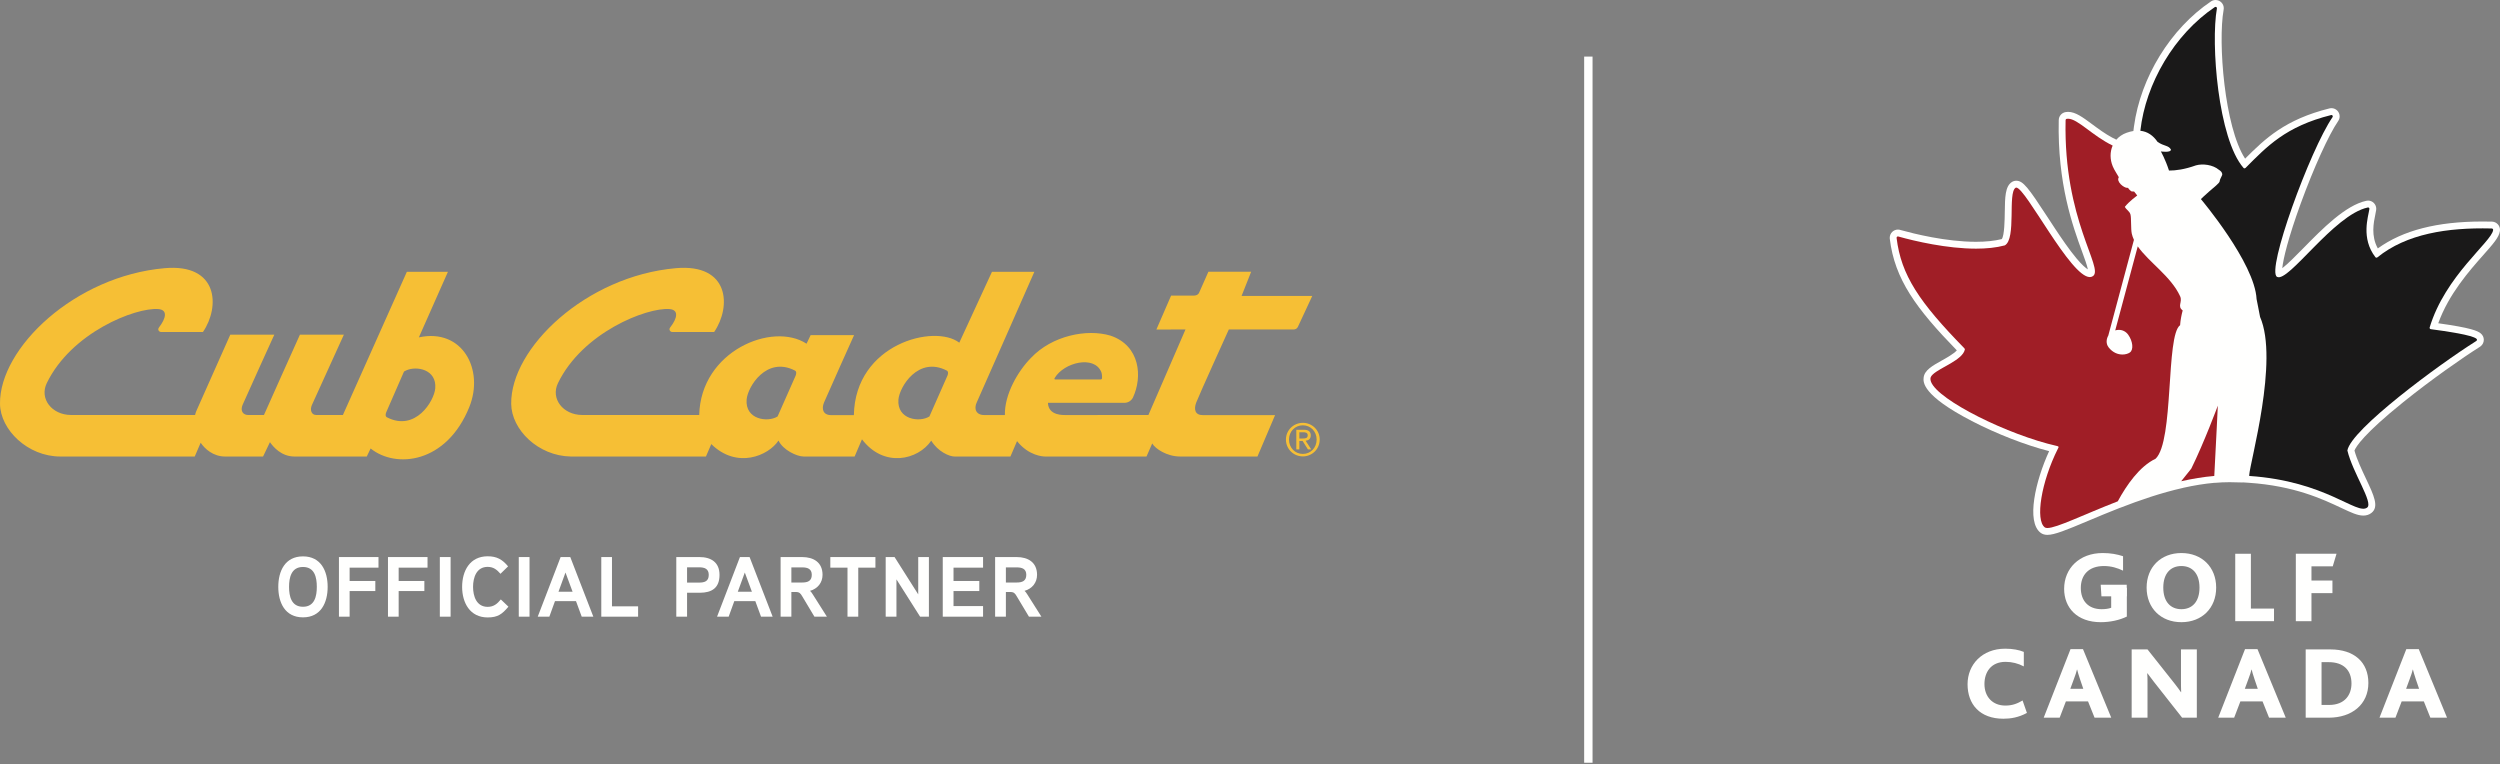 <?xml version="1.0" encoding="UTF-8"?> <svg xmlns="http://www.w3.org/2000/svg" xmlns:xlink="http://www.w3.org/1999/xlink" width="690px" height="211px" viewBox="0 0 690 211" version="1.1"><rect x="0" y="0" width="690" height="211" fill="#808080" stroke="none"/><title>brand/logo_on_dark</title><g id="Assets" stroke="none" stroke-width="1" fill="none" fill-rule="evenodd"><g transform="translate(-375, -160)" id="Group"><g transform="translate(375, 160)"><path d="M563.459,146.824 C563.946,147.192 564.563,147.375 565.293,147.375" id="Fill-1" fill="#E7E9E5"></path><path d="M686.164,63.959 L685.82,63.959 C674.72,63.907 664.269,65.785 657.007,71.765 L656.825,71.892 C656.608,72.026 656.276,72.078 656.003,72.068 C655.76,72.066 655.457,71.954 655.335,71.859 L655.145,71.725 C651.315,67.257 652.195,61.168 652.7,59.138 L652.7,59.059 C652.7,58.854 652.539,58.689 652.339,58.689 L652.111,58.736 L652.021,58.786 C641.748,63.693 632.596,79.132 628.115,77.26 C623.633,75.374 635.002,45.888 641.509,33.998 L641.561,33.896 L641.621,33.677 C641.621,33.471 641.459,33.304 641.253,33.304 L641.183,33.304 L641.166,33.312 C630.165,36.453 623.876,43.704 620.788,46.786 L620.697,46.883 C620.536,47.079 620.132,47.368 619.617,47.368 C619.124,47.368 618.735,47.146 618.46,46.82 L618.46,46.828 C611.433,38.771 609.497,13.85 610.548,4.325 L610.556,4.249 C610.556,4.049 610.441,3.923 610.237,3.923 L610.031,3.986 C601.003,10.484 593.225,24.078 592.014,34.963 C593.509,35.125 595.482,36.89 596.33,38.137 C598.267,39.309 599.747,38.996 600.344,40.92 C600.435,42.582 598.757,42.689 598.293,42.754 C598.293,42.754 598.44,43.085 599.504,45.756 C601.478,45.674 603.039,45.321 606.086,44.309 C607.934,43.783 610.946,44.184 612.708,45.428 C613.991,46.222 614.197,46.702 614.445,47.316 C614.862,48.41 613.886,49.229 613.702,50.393 C613.626,50.893 612.22,52.05 610.892,53.191 C609.662,54.253 609.031,54.845 609.031,54.845 C609.031,54.845 623.525,72.255 624.028,82.264 C624.31,83.545 624.626,85.473 624.952,87.008 C630.145,98.937 622.595,126.588 622.152,130.098 L622.117,130.312 C640.278,131.705 650.369,139.934 652.641,139.287 C653.634,139.008 648.006,129.305 646.949,124.367 C647.68,118.033 670.755,101.253 681.256,94.279 L681.332,94.221 C681.43,94.151 681.505,94.044 681.505,93.921 C681.505,93.794 681.43,93.694 681.35,93.624 C680.516,93.232 673.921,92.194 670.73,91.784 L670.353,91.59 L670.103,91.379 C669.974,91.226 669.758,91.027 669.689,90.463 L669.702,90.197 C673.561,77.342 683.945,68.213 686.407,64.7 L686.476,64.489 L686.5,64.387 C686.5,64.188 686.358,63.977 686.164,63.959" id="Fill-2" fill="#1A1919"></path><path d="M601.792,81.627 C599.252,76.096 593.145,72.227 590.073,67.825 L583.843,91.077 C585.185,90.685 586.568,91.077 587.434,92.269 C588.677,94.02 589.003,96.418 587.877,97.186 C586.727,97.98 583.955,98.243 582.029,95.789 C581.187,94.719 581.409,93.418 581.917,92.507 L589.015,66.036 C588.764,65.479 588.556,64.911 588.426,64.337 C588.121,63.027 588.324,59.939 588.048,58.989 C587.772,58.057 586.978,57.802 586.501,56.907 C587.671,55.403 589.921,53.763 589.921,53.763 L589.066,52.666 L588.347,52.629 C588.347,52.629 587.708,52.246 587.365,51.634 C586.536,51.902 583.98,50.017 584.836,48.701 C584.324,47.746 583.634,46.838 583.15,45.687 C582.356,43.777 582.367,41.702 583.131,39.951 C577.219,37.095 573.098,32.095 570.44,32.565 C570.257,32.587 570.12,32.746 570.12,32.928 C569.489,60.599 580.777,73.842 577.698,76.044 C575.217,77.817 570.191,70.882 565.6,63.947 C561.294,57.442 557.37,50.938 556.285,51.619 C554.052,53.044 556.55,65.705 553.302,67.558 C544.173,70.026 530.123,66.874 523.869,65.118 L523.869,65.101 L523.748,65.086 C523.54,65.086 523.366,65.25 523.366,65.457 L523.379,65.509 L523.371,65.509 C524.618,75.817 529.673,83.312 542.147,96.04 C542.208,96.117 542.254,96.204 542.254,96.322 L542.239,96.418 C541.577,99.308 535.387,101.331 533.368,103.283 C533.002,103.629 532.77,103.974 532.741,104.323 C532.71,104.629 532.766,104.96 532.896,105.308 C534.911,110.449 554.384,120.029 567.629,123.021 C567.854,123.073 568.109,123.116 568.156,123.284 C568.201,123.454 568.083,123.61 567.966,123.824 C563.357,133.028 561.675,143.547 564.363,145.555 C565.829,146.652 573.924,142.481 584.548,138.353 C586.93,133.948 590.539,128.686 594.998,126.569 C600.147,121.718 597.79,92.486 601.792,89.633 C601.878,88.197 602.197,86.648 602.507,85.562 C600.91,84.403 602.522,83.217 601.792,81.627" id="Fill-3" fill="#1A1919"></path><path d="M604.876,129.305 C604.514,129.755 603.481,131.04 602.084,132.794 C605.127,132.108 608.197,131.596 611.232,131.335 C611.772,121.18 612.22,111.89 612.22,111.89 C612.22,111.89 608.466,122.021 604.876,129.305" id="Fill-4" fill="#1A1919"></path><path d="M611.244,133.269 C612.627,133.149 614.005,133.086 615.361,133.086 C616.605,133.086 617.81,133.115 618.975,133.165 L618.986,133.135 L620.667,133.248 C633.269,134.098 641.05,137.766 646.201,140.192 C648.899,141.463 650.681,142.301 652.278,142.301 C653.135,142.301 653.887,142.058 654.512,141.573 C656.683,139.884 655.212,136.774 652.987,132.063 C651.811,129.568 650.486,126.762 649.832,124.352 C650.256,123.275 652.404,119.768 663.296,110.997 C670.942,104.838 679.601,98.776 684.422,95.738 L684.601,95.615 C685.185,95.189 685.532,94.508 685.532,93.786 C685.532,93.099 685.211,92.438 684.673,92.013 C683.841,91.327 682.04,90.487 672.958,89.219 C675.863,81.149 681.552,74.727 685.402,70.376 C688.073,67.362 689.706,65.521 689.962,63.833 L689.957,63.885 C689.985,63.737 690,63.588 690,63.439 C690,62.27 689.084,61.278 687.913,61.176 L687.634,61.163 L687.494,61.163 C686.693,61.148 685.897,61.139 685.126,61.139 C672.648,61.139 663.19,63.567 656.277,68.564 C654.362,65.111 655.118,61.477 655.588,59.206 C655.68,58.751 655.763,58.358 655.812,58.009 C655.836,57.88 655.844,57.753 655.844,57.627 C655.844,56.377 654.832,55.362 653.581,55.362 C653.387,55.362 653.194,55.388 653.008,55.437 L653.093,55.422 C647.347,56.649 640.937,63.181 635.788,68.429 C633.879,70.374 631.426,72.876 629.905,74.024 C630.161,71.479 631.557,65.628 634.999,56.171 C638.582,46.34 642.735,37.192 645.342,33.403 L645.317,33.435 C645.596,33.05 645.743,32.591 645.743,32.114 C645.743,30.869 644.728,29.851 643.479,29.851 C643.33,29.851 643.181,29.867 643.034,29.896 L642.981,29.906 L642.938,29.919 C630.727,32.97 625.226,38.2 619.649,43.791 C613.956,35.063 612.125,11.616 613.718,2.709 C613.747,2.561 613.761,2.412 613.761,2.263 C613.761,1.018 612.746,0 611.479,0 C611.028,0.006 610.593,0.141 610.236,0.387 C599.068,7.908 590.807,21.362 588.98,34.886 L588.973,34.883 C588.917,35.309 588.863,35.734 588.818,36.157 C588.229,36.251 587.609,36.406 586.95,36.642 C585.767,37.06 584.826,37.73 584.111,38.55 C583.759,38.383 583.413,38.21 583.071,38.025 L583.073,38.04 C580.976,36.918 579.101,35.525 577.425,34.282 C574.866,32.381 572.844,30.876 570.785,30.876 C570.555,30.876 570.325,30.898 570.105,30.936 L570.105,30.939 C569.021,31.117 568.216,32.062 568.216,33.169 L568.213,33.127 C567.817,50.716 572.112,62.481 574.675,69.512 C575.326,71.292 576.043,73.26 576.255,74.346 C575.705,74.016 574.697,73.213 573.082,71.279 C571.085,68.889 568.881,65.641 567.184,63.079 C566.452,61.975 565.731,60.868 565.035,59.798 C559.794,51.761 558.376,49.883 556.488,49.883 C556.063,49.883 555.651,49.999 555.297,50.223 C553.416,51.413 553.374,54.43 553.318,58.601 C553.291,60.563 553.231,65.058 552.483,65.991 C550.49,66.484 548.102,66.738 545.379,66.738 C537.128,66.738 528.2,64.501 524.605,63.499 C524.355,63.41 524.096,63.364 523.831,63.364 C522.583,63.364 521.569,64.379 521.569,65.626 L521.583,65.905 C522.937,77.128 528.889,85.179 540.085,96.701 C539.248,97.649 537.21,98.791 535.894,99.525 C533.343,100.95 531.14,102.181 530.924,104.219 C530.798,105.412 530.419,109.05 544.205,116.196 C551.093,119.765 559.045,122.851 565.561,124.516 C561.8,132.713 559.157,144.016 563.23,147.067 C563.721,147.438 564.347,147.625 565.084,147.625 C567.047,147.625 570.274,146.304 576.288,143.771 C578.929,142.659 581.918,141.401 585.137,140.15 L585.137,140.164 C590.475,138.085 596.448,136.018 602.507,134.66 L602.499,134.65 C605.586,133.956 608.526,133.488 611.237,133.251 L611.244,133.269" id="Fill-5" fill="#FFFFFE"></path><path d="M683.475,94.092 C683.576,94.028 683.641,93.916 683.641,93.786 C683.641,93.666 683.584,93.559 683.495,93.493 L683.493,93.493 C682.294,92.455 675.284,91.431 670.891,90.852 L670.942,90.853 L670.891,90.849 C670.709,90.824 670.572,90.669 670.572,90.482 L670.583,90.391 L670.581,90.391 C674.878,76.099 687.692,66.733 688.099,63.512 L688.101,63.514 L688.106,63.439 C688.106,63.246 687.958,63.086 687.769,63.069 L687.738,63.069 L687.739,63.058 L687.486,63.056 C675.511,62.782 664.22,64.496 656.142,71.046 L656.146,71.046 L655.906,71.13 C655.778,71.13 655.667,71.065 655.598,70.969 L655.607,70.981 C651.565,65.738 653.66,59.773 653.945,57.7 L653.954,57.627 C653.954,57.42 653.789,57.253 653.581,57.253 L653.489,57.265 L653.49,57.273 C644.128,59.268 631.602,78.101 628.47,76.418 C625.39,74.763 637.57,41.368 643.782,32.333 L643.782,32.331 L643.85,32.114 C643.85,31.911 643.683,31.744 643.479,31.744 L643.405,31.751 L643.397,31.754 C630.804,34.898 625.646,40.458 619.756,46.363 L619.495,46.475 C619.378,46.475 619.276,46.42 619.21,46.338 L619.207,46.34 C612.194,38.312 610.143,11.969 611.866,2.341 L611.863,2.338 L611.871,2.263 C611.871,2.057 611.705,1.893 611.501,1.893 L611.293,1.955 L611.294,1.957 C600.101,9.494 592.188,23.061 590.738,36.092 C592.749,36.301 594.29,37.425 595.487,39.16 C597.332,40.431 598.47,40.053 599.179,41.261 C599.232,42.227 596.398,41.796 596.398,41.796 C596.398,41.796 597.628,43.936 598.644,47.073 C600.461,47.092 602.995,46.752 606.059,45.646 C607.956,45.1 610.767,45.468 612.406,46.859 C613.069,47.274 613.226,47.554 613.333,48 C613.443,48.462 612.726,49.164 612.62,50.067 C612.564,50.534 611.056,51.708 609.733,52.848 C608.502,53.908 607.45,54.952 607.45,54.952 C607.45,54.952 622.319,72.563 622.817,82.548 C623.102,83.829 623.458,85.933 623.777,87.465 C629.02,99.446 620.963,127.613 620.784,131.158 L620.794,131.361 C642.088,132.797 650.503,142.294 653.352,140.078 C655.081,138.732 649.35,130.495 647.875,124.335 C648.903,118.516 672.966,100.719 683.4,94.146 L683.484,94.089 L683.475,94.092" id="Fill-6" fill="#1A1919"></path><path d="M565.083,145.732 C564.766,145.732 564.525,145.675 564.363,145.555 C561.69,143.547 563.36,133.055 567.966,123.869 C568.076,123.65 568.197,123.496 568.147,123.329 C568.1,123.163 567.85,123.118 567.62,123.067 C554.404,120.084 534.969,110.524 532.965,105.392 C532.831,105.044 532.775,104.718 532.807,104.413 C532.844,104.062 533.072,103.716 533.433,103.366 C535.448,101.418 541.625,99.407 542.29,96.515 L542.294,96.518 L542.305,96.421 L542.189,96.15 L542.189,96.152 C529.745,83.436 524.703,75.961 523.46,65.678 L523.463,65.678 L523.46,65.626 C523.46,65.422 523.624,65.255 523.829,65.255 L523.957,65.277 L523.959,65.282 C528.563,66.576 537.403,68.628 545.382,68.628 C548.217,68.628 550.941,68.369 553.332,67.725 C556.572,65.879 554.07,53.235 556.308,51.82 C556.361,51.787 556.42,51.771 556.486,51.771 C557.775,51.771 561.518,57.946 565.606,64.122 C569.693,70.299 574.125,76.474 576.788,76.474 C577.109,76.474 577.403,76.385 577.67,76.195 C580.745,73.996 569.482,60.78 570.105,33.168 L570.107,33.169 C570.107,32.98 570.247,32.826 570.429,32.801 L570.479,32.8 L570.428,32.8 C570.544,32.779 570.664,32.769 570.785,32.769 C573.446,32.769 577.457,37.443 583.092,40.175 C582.331,41.918 582.325,43.99 583.114,45.898 C583.592,47.05 584.285,47.955 584.793,48.908 C583.994,50.133 586.171,51.856 587.135,51.856 C587.201,51.856 587.263,51.848 587.317,51.831 C587.666,52.437 588.304,52.83 588.304,52.83 L589.017,52.865 L589.873,53.955 C589.873,53.955 587.628,55.594 586.451,57.092 C586.937,57.99 587.724,58.235 588.003,59.175 C588.277,60.119 588.079,63.204 588.375,64.509 C588.508,65.086 588.709,65.648 588.966,66.198 L581.89,92.614 C581.369,93.52 581.159,94.831 581.992,95.891 C583.136,97.348 584.574,97.847 585.795,97.847 C586.629,97.847 587.363,97.614 587.83,97.293 C588.955,96.523 588.631,94.125 587.387,92.389 C586.737,91.483 585.8,91.043 584.808,91.043 C584.477,91.043 584.139,91.091 583.804,91.189 L590.019,67.993 C593.082,72.386 599.179,76.248 601.71,81.762 C602.443,83.357 600.836,84.526 602.423,85.685 C602.121,86.771 601.8,88.321 601.71,89.749 C597.719,92.6 600.072,121.762 594.937,126.613 C590.488,128.723 586.884,133.968 584.506,138.363 C575.077,142.031 567.638,145.732 565.083,145.732" id="Fill-7" fill="#A01E26"></path><path d="M602.006,132.825 C603.405,131.066 604.429,129.785 604.794,129.339 C608.377,122.066 612.12,111.962 612.12,111.962 C612.12,111.962 611.684,121.235 611.142,131.364 C608.112,131.62 605.044,132.137 602.006,132.825" id="Fill-8" fill="#A01E26"></path><path d="M559.431,196.767 C557.114,198.025 554.941,198.369 552.939,198.369 C546.42,198.369 543.046,194.364 543.046,188.844 C543.046,183.442 547.049,179.039 553.426,179.039 C555.541,179.039 557.258,179.379 558.572,179.924 L558.572,183.927 C557,183.098 555.313,182.67 553.541,182.67 C549.48,182.67 547.708,185.556 547.708,188.789 C547.708,192.304 549.938,194.737 553.483,194.737 C555.456,194.737 556.829,194.165 558.23,193.333 L559.431,196.767" id="Fill-9" fill="#FFFFFE"></path><path d="M574.984,190.102 L574.099,187.5 C573.669,186.215 573.44,185.414 573.297,184.814 L573.24,184.814 C573.098,185.444 572.84,186.242 572.354,187.531 L571.41,190.102 L574.984,190.102 Z M571.467,179.153 L574.9,179.153 L582.704,198.083 L578.101,198.083 L576.299,193.593 L570.181,193.593 L568.466,198.083 L564.062,198.083 L571.467,179.153 L571.467,179.153 Z" id="Fill-10" fill="#FFFFFE"></path><path d="M588.338,179.238 L592.712,179.238 L600.262,188.76 C600.861,189.533 601.405,190.248 601.948,191.047 L602.005,191.047 C601.948,190.076 601.948,188.703 601.948,187.959 L601.948,179.238 L606.324,179.238 L606.324,198.083 L602.264,198.083 L594.458,188.16 C593.857,187.386 593.314,186.645 592.684,185.814 L592.628,185.814 C592.712,186.443 592.712,187.703 592.712,188.503 L592.712,198.083 L588.338,198.083 L588.338,179.238" id="Fill-11" fill="#FFFFFE"></path><path d="M623.146,190.102 L622.261,187.5 C621.833,186.215 621.604,185.414 621.46,184.814 L621.403,184.814 C621.261,185.444 621.003,186.242 620.518,187.531 L619.574,190.102 L623.146,190.102 Z M619.631,179.153 L623.062,179.153 L630.868,198.083 L626.265,198.083 L624.463,193.593 L618.344,193.593 L616.627,198.083 L612.224,198.083 L619.631,179.153 L619.631,179.153 Z" id="Fill-12" fill="#FFFFFE"></path><path d="M642.833,194.565 C647.208,194.565 649.009,191.733 649.009,188.645 C649.009,184.986 646.808,182.755 642.747,182.755 L640.746,182.755 L640.746,194.565 L642.833,194.565 Z M636.37,179.238 L643.176,179.238 C649.779,179.238 653.67,182.784 653.67,188.503 C653.67,194.45 649.095,198.083 642.719,198.083 L636.37,198.083 L636.37,179.238 L636.37,179.238 Z" id="Fill-13" fill="#FFFFFE"></path><path d="M607.061,162.181 C607.061,158.229 604.999,156.224 602.064,156.224 C599.128,156.224 597.067,158.229 597.067,162.181 C597.067,166.134 599.128,168.138 602.064,168.138 C604.999,168.138 607.061,166.134 607.061,162.181 Z M592.466,162.181 C592.466,156.535 596.389,152.639 602.064,152.639 C607.737,152.639 611.663,156.535 611.663,162.181 C611.663,167.828 607.737,171.723 602.064,171.723 C596.389,171.723 592.466,167.828 592.466,162.181 L592.466,162.181 Z" id="Fill-14" fill="#FFFFFE"></path><polyline id="Fill-15" fill="#FFFFFE" points="616.926 152.838 621.245 152.838 621.245 167.969 627.627 167.969 627.627 171.442 616.926 171.442 616.926 152.838"></polyline><polyline id="Fill-16" fill="#FFFFFE" points="633.647 152.838 644.881 152.838 643.838 156.311 637.964 156.311 637.964 160.233 643.753 160.233 643.753 163.706 637.964 163.706 637.964 171.442 633.647 171.442 633.647 152.838"></polyline><path d="M587.007,170.171 C585.003,171.158 582.406,171.723 579.811,171.723 C573.315,171.723 569.702,167.77 569.702,162.522 C569.702,156.903 573.879,152.639 580.344,152.639 C582.546,152.639 584.327,152.978 585.963,153.515 L585.963,157.498 C584.409,156.76 582.718,156.224 580.685,156.224 C576.451,156.224 574.304,158.709 574.304,162.295 C574.304,165.768 576.336,168.138 580.035,168.138 C581.079,168.138 582.042,167.997 582.689,167.744 L582.689,162.238 L587.007,162.238 L587.007,170.171" id="Fill-17" fill="#FFFFFE"></path><polyline id="Fill-18" fill="#FFFFFE" points="586.979 164.584 579.996 164.584 579.791 161.395 586.979 161.395 586.979 164.584"></polyline><path d="M667.664,190.102 L666.776,187.5 C666.348,186.215 666.121,185.414 665.975,184.814 L665.918,184.814 C665.777,185.444 665.519,186.242 665.033,187.531 L664.089,190.102 L667.664,190.102 Z M664.148,179.153 L667.577,179.153 L675.383,198.083 L670.782,198.083 L668.98,193.593 L662.859,193.593 L661.143,198.083 L656.739,198.083 L664.148,179.153 L664.148,179.153 Z" id="Fill-19" fill="#FFFFFE"></path><path d="M120.13,107.185 C119.847,110.659 114.681,119.233 106.785,115.176 C106.276,114.9 106.427,114.171 106.618,113.741 C107.092,112.645 110.936,103.809 111.503,102.549 C111.675,102.441 111.862,102.342 112.059,102.255 C114.986,100.889 120.565,101.963 120.13,107.185 Z M115.607,93.116 L123.633,75.01 L112.296,75.01 L94.64,114.539 L87.288,114.539 C85.965,114.539 85.457,113.167 86.097,111.756 C87.074,109.606 94.909,92.366 94.909,92.366 L82.782,92.366 C82.782,92.366 72.994,114.139 72.852,114.539 L68.48,114.539 C67.057,114.539 66.261,113.377 66.956,111.742 C67.797,109.762 75.713,92.366 75.713,92.366 L63.562,92.366 L54.291,113.209 C54.28,113.26 53.996,113.778 53.845,114.539 C53.845,114.539 25.892,114.536 19.562,114.536 C14.301,114.499 10.825,110.038 12.91,105.741 C19.714,91.715 37.405,84.843 43.657,85.3 C46.384,85.499 45.814,87.856 43.884,90.37 C43.368,91.041 43.966,91.625 44.429,91.625 L56.022,91.623 C60.785,84.631 60.283,72.715 45.468,74.015 C20.637,76.19 -0.191,96.074 0.001,111.468 C0.09,118.622 7.648,126.002 16.672,126.002 L53.746,126.002 L55.385,122.19 C56.505,123.864 58.834,126.003 62.145,126.003 L72.605,126.002 C72.605,126.002 73.956,123.121 74.504,122.032 C75.408,123.331 77.645,126.002 81.286,126.002 L101.222,126.009 L102.29,123.78 C109.276,129.396 123.225,127.947 129.527,112.347 C133.711,101.994 127.608,90.499 115.607,93.116 L115.607,93.116 Z" id="Fill-20" fill="#F6BF35"></path><path d="M359.502,121.026 L358.624,121.026 L358.624,119.306 L359.74,119.306 C360.31,119.306 360.929,119.418 360.929,120.135 C360.929,120.989 360.248,121.026 359.502,121.026 Z M361.77,120.17 C361.77,119.131 361.164,118.623 359.877,118.623 L357.785,118.623 L357.785,124.036 L358.624,124.036 L358.624,121.706 L359.519,121.706 L360.99,124.036 L361.896,124.036 L360.347,121.645 C361.152,121.557 361.77,121.15 361.77,120.17 L361.77,120.17 Z" id="Fill-21" fill="#F6BF35"></path><path d="M359.591,125.285 C357.426,125.285 355.762,123.577 355.762,121.31 C355.762,119.09 357.426,117.384 359.591,117.384 C361.737,117.384 363.394,119.09 363.394,121.31 C363.394,123.577 361.737,125.285 359.591,125.285 Z M359.591,116.704 C357.055,116.704 354.919,118.698 354.919,121.31 C354.919,123.975 357.055,125.968 359.591,125.968 C362.117,125.968 364.237,123.975 364.237,121.31 C364.237,118.698 362.117,116.704 359.591,116.704 L359.591,116.704 Z" id="Fill-22" fill="#F6BF35"></path><path d="M261.482,103.711 C260.313,106.406 257.477,112.809 256.515,114.946 C253.768,116.677 247.509,115.783 247.967,110.267 C248.255,106.793 253.418,98.219 261.315,102.277 C261.822,102.551 261.673,103.282 261.482,103.711 Z M219.581,103.711 C218.411,106.406 215.578,112.809 214.614,114.946 C211.866,116.677 205.608,115.783 206.068,110.267 C206.352,106.793 211.518,98.219 219.414,102.277 C219.922,102.551 219.77,103.282 219.581,103.711 Z M291.125,104.274 C293.677,100.052 301.963,97.953 303.952,102.664 C304.096,103.003 304.202,103.817 304.161,104.326 C304.151,104.457 304.136,104.73 303.787,104.73 L291.25,104.73 C291.25,104.73 290.81,104.753 291.125,104.274 Z M330.156,111.103 C330.878,109.176 339.152,90.941 339.152,90.941 C339.152,90.941 356.602,90.941 356.985,90.941 C357.525,90.941 357.985,90.72 358.231,90.182 C358.304,90.019 362.19,81.67 362.19,81.67 L342.679,81.67 L345.323,74.996 L333.522,74.996 C333.522,74.996 331.028,80.616 330.958,80.774 C330.812,81.11 330.45,81.588 329.402,81.588 C329.145,81.588 323.224,81.588 323.224,81.588 L319.164,90.943 L327.194,90.941 L316.963,114.535 C316.963,114.535 300.959,114.551 294.11,114.558 C293.623,114.513 289.368,114.838 289.228,111.179 L310.359,111.179 C311.375,111.174 312.249,110.592 312.681,109.745 C315.39,104.008 314.672,95.383 306.497,92.635 C299.961,90.681 290.333,92.635 284.543,98.785 C281.004,102.367 277.219,108.789 277.35,114.557 L271.698,114.557 C269.357,114.557 268.758,112.836 269.562,111.103 C270.364,109.372 285.489,75.01 285.489,75.01 L273.785,75.01 L264.764,94.583 C257.97,89.331 236.019,94.876 235.668,114.577 L229.407,114.577 C227.17,114.577 226.684,112.882 227.424,111.103 C228.163,109.326 235.726,92.496 235.726,92.496 L223.739,92.496 L222.605,94.862 C213.215,88.711 193.401,96.863 192.983,114.539 C192.392,114.539 166.229,114.536 160.652,114.536 C155.391,114.499 151.917,110.038 154,105.741 C160.804,91.715 178.496,84.843 184.747,85.3 C187.475,85.499 186.911,87.897 184.975,90.37 C184.454,91.035 185.064,91.625 185.52,91.625 L197.112,91.623 C201.877,84.631 201.375,72.715 186.558,74.015 C161.728,76.19 140.9,96.074 141.091,111.468 C141.181,118.622 148.556,125.856 157.564,126.002 L194.838,126.002 L196.315,122.567 C203.386,129.53 212.089,125.795 214.868,121.592 C216.104,124.218 219.959,125.998 221.793,125.998 L235.877,125.998 L237.905,121.248 C243.939,129.219 253.389,126.957 257.026,121.622 C258.799,124.573 261.951,126.002 263.447,126.002 L278.876,126.003 L280.703,121.747 C283.878,125.765 287.849,126.026 288.539,125.998 L316.434,126.002 L318.017,122.384 C318.796,123.81 322.033,125.998 325.702,125.998 C329.366,125.998 347.057,126.002 347.057,126.002 L351.921,114.577 L331.986,114.577 C329.852,114.577 329.434,113.031 330.156,111.103 L330.156,111.103 Z" id="Fill-23" fill="#F6BF35"></path><polygon id="Fill-24" fill="#FFFFFE" points="437.229 210.516 439.544 210.516 439.544 15.617 437.229 15.617"></polygon><path d="M83.62,156.483 C80.39,156.483 79.778,159.405 79.778,161.976 C79.778,164.544 80.39,167.467 83.62,167.467 C86.85,167.467 87.44,164.544 87.44,161.976 C87.44,159.405 86.873,156.483 83.62,156.483 Z M83.62,170.39 C78.67,170.39 76.808,166.335 76.808,161.976 C76.808,157.614 78.67,153.56 83.62,153.56 C88.571,153.56 90.433,157.591 90.433,161.976 C90.433,166.335 88.571,170.39 83.62,170.39 L83.62,170.39 Z" id="Fill-25" fill="#FFFFFE"></path><polyline id="Fill-26" fill="#FFFFFE" points="104.462 156.671 96.495 156.671 96.495 160.348 103.59 160.348 103.59 163.129 96.495 163.129 96.495 170.202 93.548 170.202 93.548 153.748 104.462 153.748 104.462 156.671"></polyline><polyline id="Fill-27" fill="#FFFFFE" points="117.997 156.671 110.029 156.671 110.029 160.348 117.124 160.348 117.124 163.129 110.029 163.129 110.029 170.202 107.082 170.202 107.082 153.748 117.997 153.748 117.997 156.671"></polyline><polygon id="Fill-28" fill="#FFFFFE" points="121.394 170.202 124.364 170.202 124.364 153.748 121.394 153.748"></polygon><path d="M140.325,167.444 C138.58,169.518 137.378,170.414 134.596,170.414 C129.717,170.414 127.548,166.382 127.548,161.976 C127.548,157.543 129.693,153.536 134.596,153.536 C137.118,153.536 138.651,154.408 140.231,156.317 L138.132,158.369 C137.142,157.237 136.2,156.458 134.596,156.458 C131.485,156.458 130.565,159.43 130.565,161.976 C130.565,164.521 131.485,167.491 134.596,167.491 C136.247,167.491 137.236,166.666 138.227,165.44 L140.325,167.444" id="Fill-29" fill="#FFFFFE"></path><polygon id="Fill-30" fill="#FFFFFE" points="143.18 170.202 146.15 170.202 146.15 153.748 143.18 153.748"></polygon><path d="M158.033,163.318 L156.075,158.015 L154.143,163.318 L158.033,163.318 Z M163.76,170.202 L160.554,170.202 L158.975,165.911 L153.176,165.911 L151.62,170.202 L148.415,170.202 L154.733,153.748 L157.396,153.748 L163.76,170.202 L163.76,170.202 Z" id="Fill-31" fill="#FFFFFE"></path><polyline id="Fill-32" fill="#FFFFFE" points="176.117 170.202 165.957 170.202 165.957 153.748 168.904 153.748 168.904 167.349 176.117 167.349 176.117 170.202"></polyline><path d="M192.928,156.577 L189.629,156.577 L189.629,160.796 L192.928,160.796 C194.413,160.796 195.616,160.466 195.616,158.674 C195.616,156.931 194.391,156.577 192.928,156.577 Z M193.117,163.601 L189.629,163.601 L189.629,170.202 L186.657,170.202 L186.657,153.748 L193.023,153.748 C196.252,153.748 198.586,155.186 198.586,158.674 C198.586,162.258 196.488,163.601 193.117,163.601 L193.117,163.601 Z" id="Fill-33" fill="#FFFFFE"></path><path d="M207.524,163.318 L205.566,158.015 L203.634,163.318 L207.524,163.318 Z M213.251,170.202 L210.045,170.202 L208.466,165.911 L202.667,165.911 L201.111,170.202 L197.906,170.202 L204.222,153.748 L206.887,153.748 L213.251,170.202 L213.251,170.202 Z" id="Fill-34" fill="#FFFFFE"></path><path d="M221.412,156.6 L218.418,156.6 L218.418,160.772 L221.412,160.772 C222.897,160.772 224.052,160.372 224.052,158.651 C224.052,156.978 222.85,156.6 221.412,156.6 Z M223.557,163.082 C223.839,163.295 224.146,163.743 224.358,164.096 L228.224,170.202 L224.782,170.202 L221.436,164.614 C220.941,163.766 220.658,163.389 219.597,163.389 L218.418,163.389 L218.418,170.202 L215.448,170.202 L215.448,153.748 L221.388,153.748 C224.57,153.748 227.022,155.233 227.022,158.651 C227.022,160.796 225.703,162.47 223.557,163.082 L223.557,163.082 Z" id="Fill-35" fill="#FFFFFE"></path><polyline id="Fill-36" fill="#FFFFFE" points="241.617 156.671 236.879 156.671 236.879 170.202 233.909 170.202 233.909 156.671 229.171 156.671 229.171 153.748 241.617 153.748 241.617 156.671"></polyline><polyline id="Fill-37" fill="#FFFFFE" points="256.378 170.202 253.949 170.202 247.42 159.901 247.42 170.202 244.45 170.202 244.45 153.748 246.901 153.748 253.431 164.049 253.431 153.748 256.378 153.748 256.378 170.202"></polyline><polyline id="Fill-38" fill="#FFFFFE" points="271.326 170.202 260.2 170.202 260.2 153.748 271.326 153.748 271.326 156.671 263.17 156.671 263.17 160.348 270.288 160.348 270.288 163.129 263.17 163.129 263.17 167.279 271.326 167.279 271.326 170.202"></polyline><path d="M280.616,156.6 L277.624,156.6 L277.624,160.772 L280.616,160.772 C282.101,160.772 283.257,160.372 283.257,158.651 C283.257,156.978 282.054,156.6 280.616,156.6 Z M282.761,163.082 C283.045,163.295 283.351,163.743 283.564,164.096 L287.429,170.202 L283.988,170.202 L280.641,164.614 C280.145,163.766 279.863,163.389 278.802,163.389 L277.624,163.389 L277.624,170.202 L274.652,170.202 L274.652,153.748 L280.594,153.748 C283.775,153.748 286.227,155.233 286.227,158.651 C286.227,160.796 284.907,162.47 282.761,163.082 L282.761,163.082 Z" id="Fill-39" fill="#FFFFFE"></path></g></g></g></svg> 